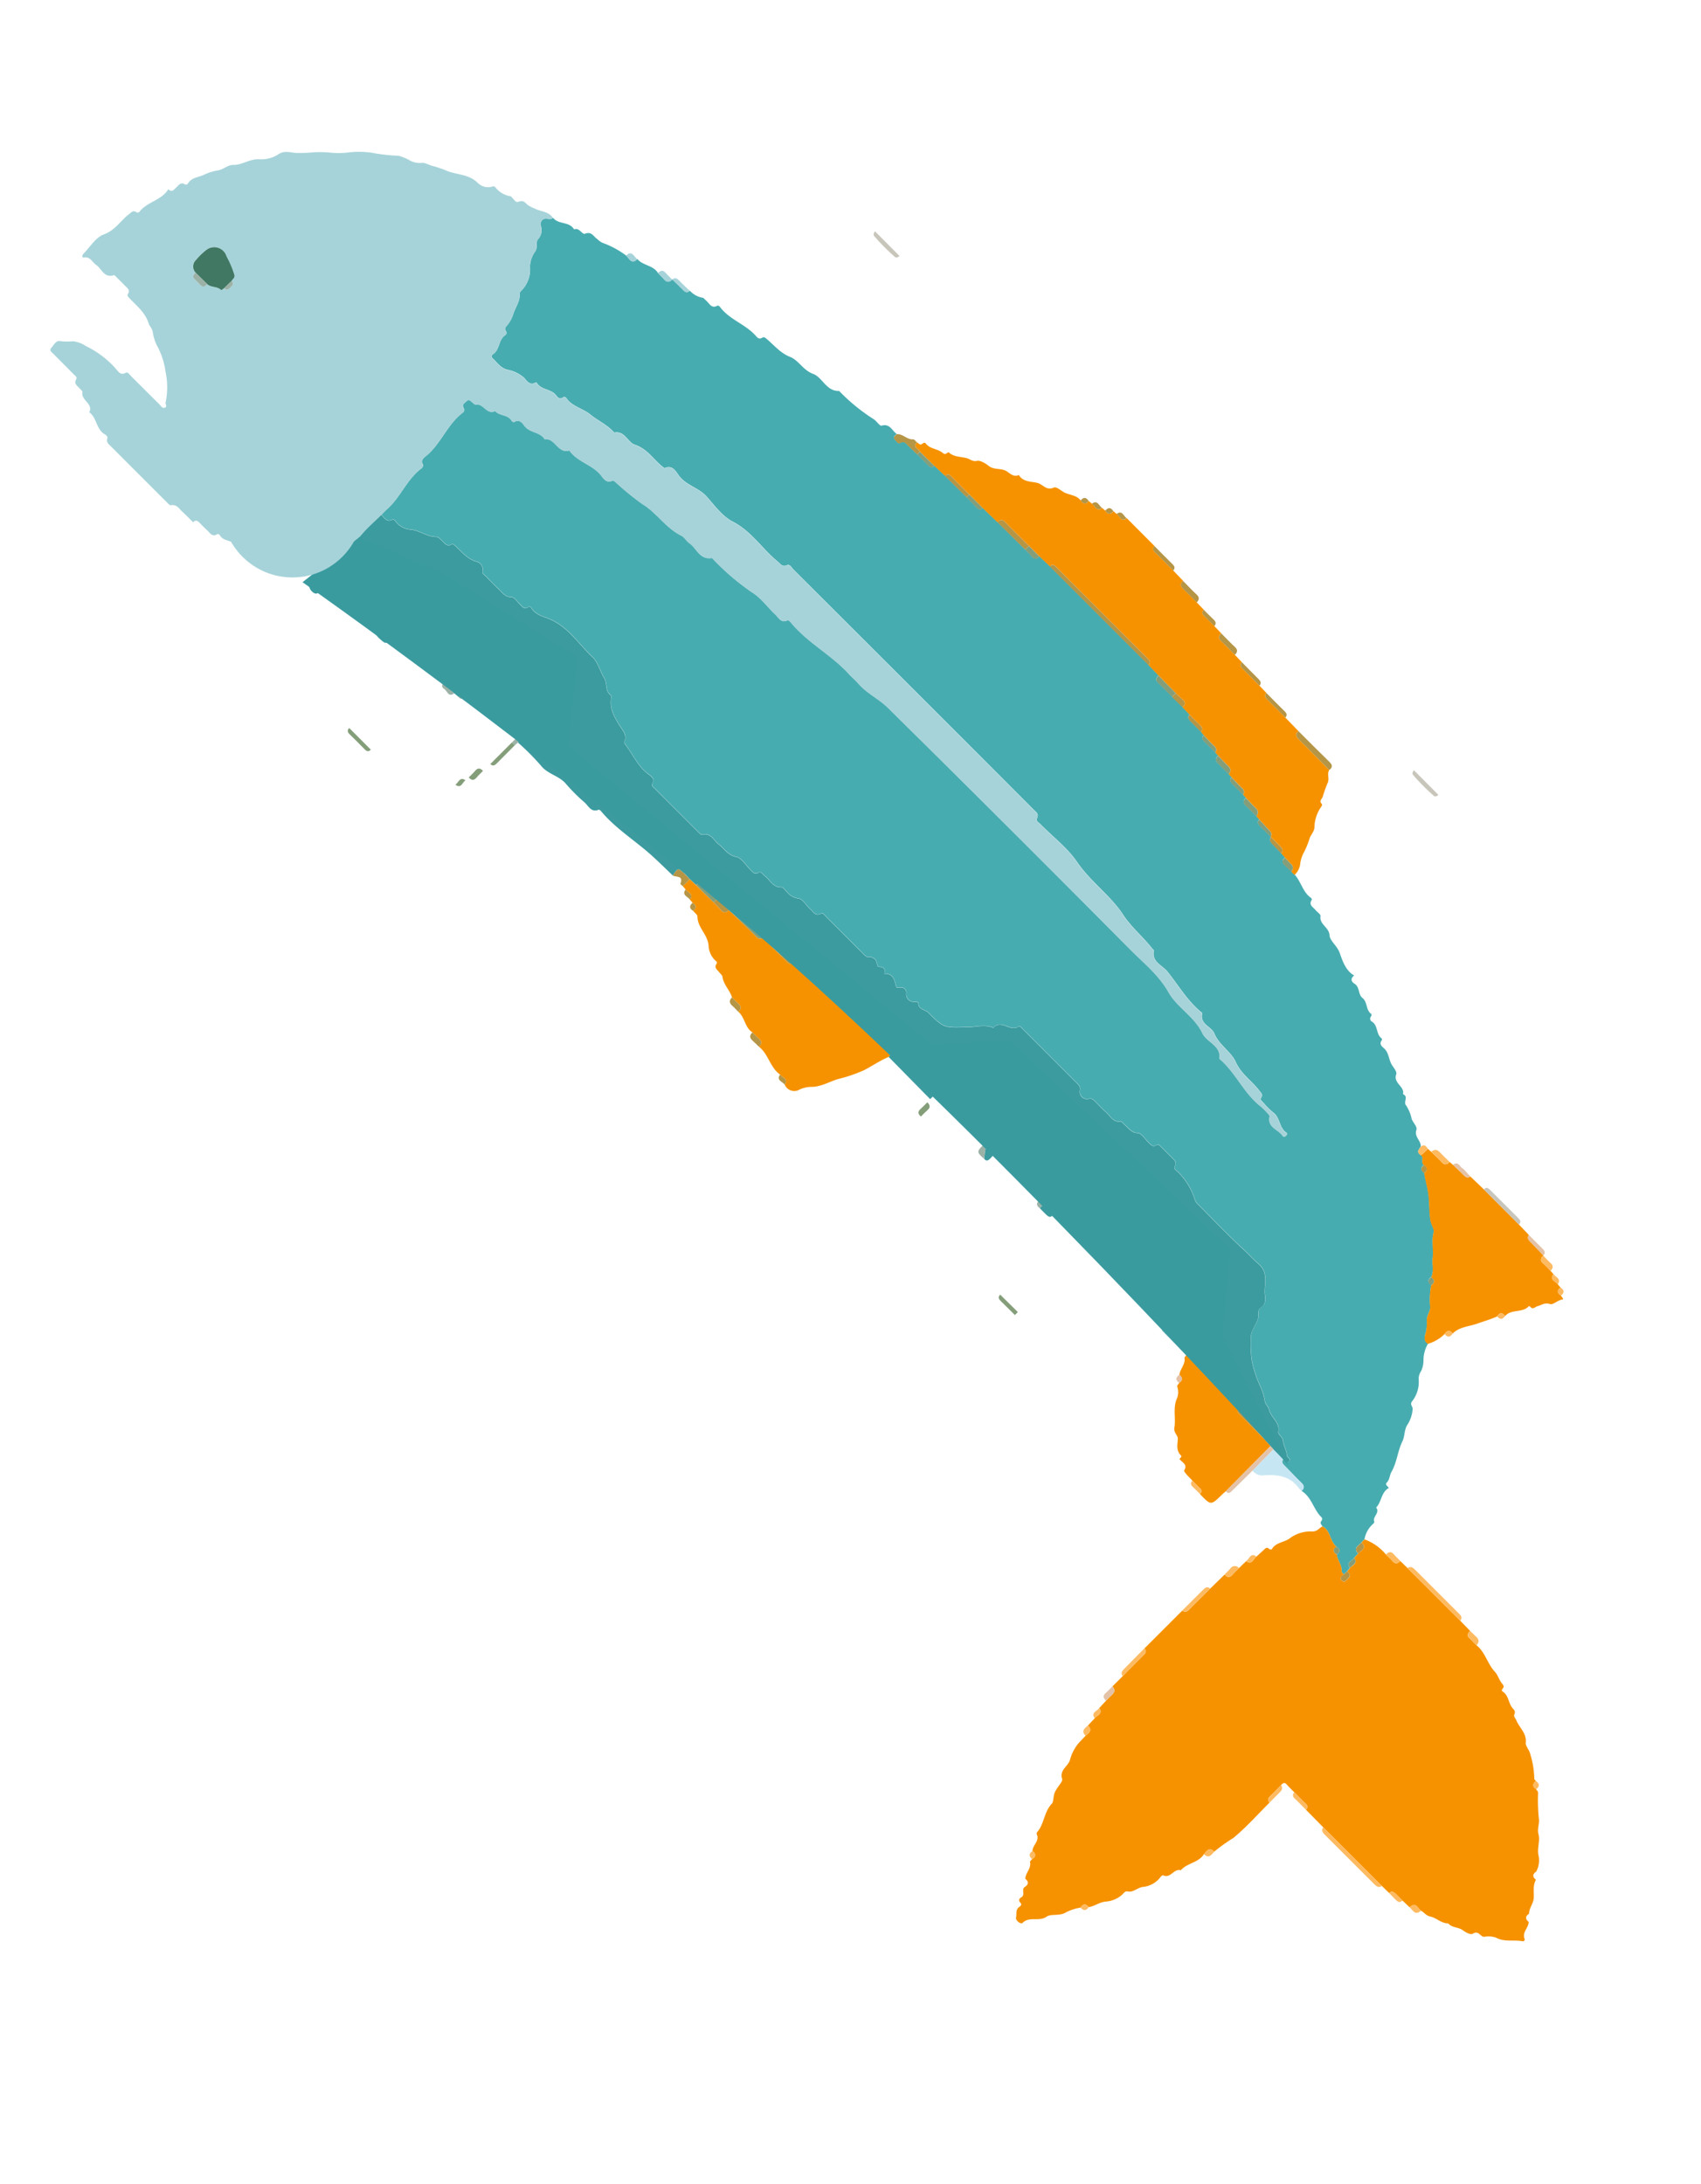 <svg xmlns="http://www.w3.org/2000/svg" width="253.021" height="324.918" viewBox="0 0 253.021 324.918"><g transform="translate(-15811.25 -12623.532) rotate(45)"><g transform="translate(20141.711 -2321.759)"><g transform="translate(0 0)"><path d="M315.085,501.148a4.84,4.84,0,0,0,1.247,2.191,3.668,3.668,0,0,1,.908,1.417,2.036,2.036,0,0,0,.628,1.129,4.6,4.6,0,0,1,1.6,3c.08.562.572.461.836.7A5.013,5.013,0,0,1,321.479,512c.27.836.925,1.336,1.2,2.151.512,1.494,1.628,2.742,2.053,4.342.136.513.61.941.621,1.582.008.456.5.271.781.357-.366,1.261.715,2.212.727,3.392,1,.113.539,1.347,1.277,1.671a.351.351,0,0,1,.122.282,3.979,3.979,0,0,0,.723,2.624q0,.325.008.651c.02.644-.311,1.479.826,1.513q.011.432.022.864c.124.541-.438,1.358.615,1.524q.033.318.067.635-.02.346-.04.692c-.2-.043-.487-.017-.591-.142-.587-.7-1.559-.676-2.219-1.221.081-.7-.24-.945-.905-.8-1.263.136-2.274-1.1-3.592-.664-.249-.094-.6-.029-.658-.424-.033-.223-.113-.433-.382-.43-1.66.022-3.161-1.1-4.876-.678.045-.655-.284-.853-.906-.842-1.178.021-2.357-.027-3.536-.029-.432,0-.8-.037-.793-.6.281-.109.794.1.817-.318.032-.564-.589-.214-.805-.4-.62-.526-1.448-.708-2.031-1.166-.5-.395-1.139-.059-1.451-.494-.823-1.146-2.265-.658-3.282-1.316-.354-.229-.854-.135-1.327-.442a7.856,7.856,0,0,0-1.876-1.017,17.064,17.064,0,0,1-3.729-1.863,18.187,18.187,0,0,1-2.551-2.328,2.653,2.653,0,0,1-.63-1.134c-.295-.677-.389-1.556-.9-2-.423-.366-.639-.653-.55-1.119.166-.869-.422-1.318-.953-1.742a5.365,5.365,0,0,1-.637-.62c-.879-.964-1.567-2.078-3.3-1.935-.9.074-1.879.011-2.841.051-3.2.131-6.414.053-9.622.047a2.011,2.011,0,0,1-.842-.106,9.911,9.911,0,0,0-4.714-1.2c-.365.012-.893.195-1.048-.3-.2-.641-.662-.552-1.12-.555-.757,0-1.514-.005-2.271,0-.281,0-.643-.058-.731.3-.161.66-.659.542-1.114.555-.719.022-1.7-.242-2.1.127-.756.7-1.527.43-2.3.523-.249.029-.631-.061-.731.071-.682.9-1.633.517-2.481.57-.79.048-1.585.006-2.378.015-.314,0-.6-.016-.839.33a1.115,1.115,0,0,1-1.9.094.924.924,0,0,0-.892-.429q-5.785,0-11.571,0c-.245,0-.625-.066-.677.2-.283,1.435-2.6.986-2.506,2.74,0,.014-.06.033-.093.048-1.165.5-1.773,1.645-2.573,2.484-2.484,2.6-2.373,2.734-5.775,2.728-.682,0-1.343.752-2.06.048-.116-.114-.358.1-.526.266a1.129,1.129,0,0,1-1.758-.012.759.759,0,0,0-1.269.056c-.148.191-.349.381-.525.281-.846-.484-1.659-1.1-2.563-.113a.251.251,0,0,1-.078-.063c-.4-.6-.717-.563-1.273-.062-.236.213-.837-.6-1.431-.365-.164.064-.384.1-.47.226-.33.475-.806.4-1.269.4-2.523,0-5.046,0-7.57.008-.316,0-.807-.124-.9.176-.313.975-1.074.627-1.7.681-.785.068-1.759-.316-2.313.16a2.654,2.654,0,0,1-1.872.491c-.358.025-.879-.117-1.051.07-.891.97-2.015.433-3.025.582-.336.05-.81-.145-.941.31-.186.652-.665.545-1.119.552-.972.016-2.187-.333-2.861.121-1.078.727-2.114.388-3.161.529-.961.129-2.1-.427-2.793.758-.068.116-.4.1-.616.1q-4.6.009-9.192,0c-.278,0-.682.092-.77-.229-.225-.829-.877-.693-1.4-.61-1.953.31-3.756-.47-5.633-.7a.472.472,0,0,1-.339-.216c-.368-1-1.506-1.007-2.136-1.153-1.514-.352-2.882-.71-3.832-2.02a.488.488,0,0,0-.448-.245c-1.014.108-1.479-.9-2.419-1.134-1.144-.282-2.33-1.012-3.448-.972-2.764.1-5.548-.6-8.336.465-.959.366-2.047,1.137-3.279.791-.169-.047-.349.117-.387.31-.121.615-.6.507-1.019.525-.609.025-1.46-.184-1.775.134-.665.672-1.374.478-2.087.5-.936.034-1.874.013-2.812,0-.282,0-.672.116-.82-.134a1.2,1.2,0,0,0-1.609-.463c-1.353.794-2.8.51-4.209.633-.1.009-.26.07-.276.136-.224.917-.956.665-1.567.7-.311.019-.62-.046-.9.228-.919.893-2.256,1.027-3.306,1.8a3.1,3.1,0,0,1-2.7.8c-.106-.034-.358.057-.378.134-.259.966-1.036.666-1.672.709,0-.4-.031-.794,0-1.189.178-2.7-1.084-5.27-.66-7.984a.193.193,0,0,0-.007-.107c-.057-.126-.1-.339-.186-.358-.84-.187-.669-.859-.625-1.388.237-2.811-1.107-5.483-.708-8.305a.474.474,0,0,0-.394-.558c-.62-.166-.413-.676-.405-1.074.01-.476.407-.4.72-.44.21-.026.52-.016.607-.143.659-.966,2.256-.026,2.711-1.356,1,.075,1.708-1.026,2.782-.7.107.032.358-.064.377-.141.229-.931,1-.738,1.574-.67,1.247.146,2.181-1.031,3.436-.727.957-1.28,2.944.177,3.781-1.423,2.011.375,3.821-.881,5.822-.713.668.056,1.55.361,1.911-.678.035-.1.39-.106.6-.133a41.378,41.378,0,0,0,4.991-.517c2.366-.591,4.98.058,7.42-.772.486-.165,1.088.046,1.611-.052,1.31-.244,2.864.688,3.924-.791.029-.04.137-.029.208-.032a36.284,36.284,0,0,0,7.68-.6c1.5-.371,3.157-.058,4.742-.113.682-.023,1.553.342,1.908-.692.03-.087.331-.132.5-.115,3.961.418,7.822-.9,11.772-.668.575.034,1.157-.046,1.729,0,1.949.171,3.836-.546,5.717-.559q25.468-.177,50.937-.058c2.835.013,5.662-.336,8.558.471,2.481.691,5.26-.184,7.857.743,1.412.5,3.2-.687,4.449.858.032.04.139.031.209.026,3.091-.212,6.07,1.081,9.178.68a8.4,8.4,0,0,1,1.4-.007c.207.009.518.019.6.146.915,1.417,2.287.4,3.412.658.186.043.317-.14.329-.346s-.094-.423-.277-.383c-1.289.276-2.247-.955-3.542-.731a10.883,10.883,0,0,1-2.051,0c-.278-.006-.651.072-.739-.284-.145-.59-.579-.507-1.006-.562-1.795-.234-3.574.178-5.432-.531-1.579-.6-3.522-.022-5.253-.746-1.054-.441-2.512.593-3.368-.832-.024-.04-.138-.045-.206-.037-2.672.289-5.257-.43-7.878-.707-1.214-.129-2.657.66-3.61-.771-.05-.075-.274-.03-.417-.049-2.187-.278-4.358-.033-6.608-.5-3.345-.7-6.879-.043-10.353-.7-2.542-.482-5.246-.1-7.877-.126-.337,0-.834.167-.967-.252-.224-.706-.745-.558-1.222-.558q-6.76-.017-13.519-.019-18.493,0-36.986.024c-.41,0-1.027-.228-1.193.213-.278.737-.807.551-1.317.6-2.978.307-5.972-.434-8.984.537-1.637.527-3.58.2-5.376.1s-3.356,1.016-5.182.706c-.736-.125-1.757-.438-2.211.694-.03.074-.261.079-.4.1-1.726.2-3.48-.274-5.2.6-1.019.517-2.551-.452-3.451.9-1.523-.11-2.955.463-4.417.608s-2.767,1.1-4.3.787a.35.35,0,0,0-.378.319c-.1.571-.563.526-.931.474-1.2-.169-2.1,1.01-3.325.723a.21.21,0,0,0-.182.091c-.287,1-1.123.717-1.775.707a5.3,5.3,0,0,0-2.579.938c-.975.535-1.849.271-2.767.326a.364.364,0,0,1-.338-.466c.261-1.218-.987-2.1-.716-3.324a.4.4,0,0,0-.352-.469.51.51,0,0,1-.465-.505,4.961,4.961,0,0,0-.555-2.063c-.5-.941-.613-2.095-1.516-2.856-.086-.073-.09-.268-.1-.408a4.5,4.5,0,0,0-1.6-3.467,4.02,4.02,0,0,1-1.079-2.245c-.214-.714-.972-.933-.984-1.572a1.965,1.965,0,0,0-1.114-1.634.837.837,0,0,1,0-1.481.716.716,0,0,0,.442-.649c1.293.183,2.093-1.353,3.438-.987.33-.786,1.426-.272,1.609-.695.423-.975,1.177-.591,1.808-.721a3.967,3.967,0,0,0,.946-.14,13.309,13.309,0,0,1,3.854-1.166c.624-.071,1.558.449,1.554-.817,1.28.119,2.318-1.023,3.637-.7.428,0,.858-.017,1.283.017.641.052.929-.227.9-.858h0c.748-.01,1.5-.032,2.243-.023.452.006.773-.1.786-.626a3.337,3.337,0,0,0,2.173-.659l.639-.016c.631-.031,1.407.311,1.675-.667.02-.074.261-.143.385-.124,2.289.352,4.41-.82,6.671-.729.4.016.9.126,1.029-.5.052-.252.288-.284.511-.306,1.481-.142,2.946.063,4.441-.583,1.246-.539,2.757.036,4.2-.632,1.352-.627,3.217.466,4.529-.94a28.072,28.072,0,0,0,6.675-.679c.491-.079,1.314.1,1.442-.132.621-1.14,1.626-.565,2.455-.722.059.281-.137.711.345.757.332.032.868.174.962-.187.2-.75.724-.525,1.172-.551.6-.035,1.2-.032,1.8-.045.787,0,1.574-.014,2.36,0,.436.009.686-.142.674-.607l2.153-.065,4.517-.018c.7.012,1.4.016,2.1.04.439.015.773-.068.754-.607l3.024-.052,5.8-.036c.451.014.9,0,1.353.048.637.064.9-.209.851-.831l2.155-.055q3.443,0,6.886,0h13.882l2.16.047c-.026.554.156.863.793.837.962-.039,1.927-.01,2.892-.01l2.159-.008,1.515.036c.042.513.4.6.817.6.737.007,1.474.008,2.211.011l.645.051c-.01.458.231.626.668.619.785-.012,1.571,0,2.357,0l.654.027c-.029.553.161.871.788.845.745-.031,1.492-.008,2.239-.009l.654.022c0,.534.346.627.785.623.745-.006,1.49,0,2.236.006l.655.027c-.028.55.157.87.784.845.744-.03,1.49,0,2.234,0l.658.028c-.019.548.334.629.77.626.747,0,1.493,0,2.24.005l.044-.019c.1.477.441.6.865.6l1.924.033.859.058c-.06.57.152.878.769.846.461-.024.923-.011,1.385-.015l.678-.029c1.424.068,2.7,1.006,4.184.725a.309.309,0,0,1,.261.145c.193.9.919.6,1.475.662.391.044,1-.1,1.145.106.748,1.03,2.043.266,2.973,1.075.652.566,1.887.291,2.93.788,1.063.507,2.457,1.241,3.887.855-.054.65.211.959.887.831.917-.244,1.514.756,2.332.658,1.023-.123,1.645.96,2.657.749.05-.01.2.2.215.324a.483.483,0,0,0,.638.416c1.063-.241,1.736.907,2.767.746a.3.3,0,0,1,.228.18c.081.673.6.652,1.049.615.959-.079,1.649.643,2.5.89.475.138,1.359.156,1.549.559.6,1.283,2.172.345,2.8,1.377.863-.362.845.816,1.487.849a5.872,5.872,0,0,1,2.038.847c.546.247,1.413.194,1.639.648.5,1,1.639.627,2.223,1.3.079.526.131,1.082.914.86.634-.117.707.828,1.343.707-.074.662.209.945.874.818.929.695,1.961,1.213,2.884,1.961s1.762,1.653,2.749,2.364c.538.387,1.354.493,1.617.953.651,1.136,1.8,1.745,2.557,2.749.572.755,1.545,1.187,1.876,2.173-.112.674.166.967.846.865a11.2,11.2,0,0,0,2.033,2.26c.593.375.661,1.315,1.115,1.8a6.536,6.536,0,0,1,1.29,1.527c.188.374.575,1.145,1.377.9" transform="translate(-58.829 -442.295)" fill="#47acb0"></path><path d="M45.8,495.144a.715.715,0,0,1-.442.649.838.838,0,0,0,0,1.482,1.965,1.965,0,0,1,1.114,1.634c.012.639.769.858.984,1.572a4.018,4.018,0,0,0,1.08,2.245,4.5,4.5,0,0,1,1.6,3.467c.006.14.01.335.1.408.9.761,1.013,1.916,1.516,2.856a4.969,4.969,0,0,1,.554,2.063.51.51,0,0,0,.465.505.4.4,0,0,1,.352.469c-.271,1.221.977,2.106.716,3.324a.364.364,0,0,0,.337.466c.918-.054,1.792.209,2.767-.326a5.3,5.3,0,0,1,2.579-.937c.652.009,1.488.289,1.775-.707a.21.21,0,0,1,.182-.092c1.221.288,2.12-.891,3.325-.722.368.052.826.1.931-.474a.349.349,0,0,1,.378-.319c1.529.317,2.824-.642,4.3-.788s2.894-.718,4.417-.607c.9-1.352,2.432-.382,3.451-.9,1.721-.874,3.475-.4,5.2-.6.14-.016.371-.022.4-.1.455-1.133,1.476-.819,2.212-.694,1.825.31,3.4-.807,5.181-.706s3.74.426,5.376-.1c3.012-.971,6.006-.23,8.985-.537.509-.052,1.038.133,1.317-.6.167-.441.783-.213,1.193-.213q18.493-.023,36.987-.024,6.759,0,13.518.019c.478,0,1-.148,1.222.559.132.419.63.249.967.252,2.631.023,5.336-.355,7.877.127,3.474.659,7.007,0,10.353.7,2.25.471,4.421.227,6.608.5.142.018.367-.026.417.048.953,1.431,2.4.643,3.61.772,2.621.277,5.206,1,7.877.707.069-.007.183,0,.206.037.856,1.425,2.315.391,3.368.832,1.73.724,3.673.143,5.253.746,1.857.709,3.637.3,5.432.531.427.056.861-.028,1.007.563.088.356.461.278.739.284a10.852,10.852,0,0,0,2.051,0c1.295-.224,2.253,1.007,3.542.731.184-.039.29.181.278.383s-.143.389-.329.346c-1.125-.26-2.5.759-3.412-.657-.082-.127-.393-.138-.6-.147a8.408,8.408,0,0,0-1.4.008c-3.107.4-6.086-.892-9.177-.68-.071,0-.177.014-.21-.026-1.254-1.546-3.037-.354-4.448-.858-2.6-.928-5.376-.052-7.857-.744-2.9-.807-5.723-.459-8.558-.471q-25.468-.112-50.937.058c-1.88.013-3.767.73-5.717.559-.572-.05-1.155.029-1.729,0-3.95-.232-7.811,1.086-11.771.668-.167-.018-.468.027-.5.115-.355,1.034-1.226.668-1.908.692-1.585.055-3.245-.258-4.742.113a36.246,36.246,0,0,1-7.68.6c-.071,0-.18-.008-.209.032-1.06,1.48-2.614.547-3.924.791-.523.1-1.126-.113-1.611.052-2.44.831-5.054.181-7.419.772a41.471,41.471,0,0,1-4.991.516c-.209.028-.563.032-.6.133-.36,1.039-1.243.735-1.911.678-2-.169-3.811,1.088-5.822.713-.836,1.6-2.824.143-3.781,1.423-1.255-.3-2.189.874-3.436.727-.577-.068-1.345-.261-1.574.67-.019.078-.27.174-.377.142-1.074-.322-1.779.779-2.782.7-.455,1.33-2.052.389-2.712,1.356-.087.127-.4.117-.607.143-.313.039-.71-.036-.72.441-.008.4-.215.908.405,1.074a.474.474,0,0,1,.393.558c-.4,2.822.945,5.494.708,8.306-.045.529-.215,1.2.625,1.388.085.019.129.232.187.358a.2.2,0,0,1,.006.107c-.423,2.714.839,5.289.661,7.984-.026.394,0,.793,0,1.189-.008,1.361-.119,2.731,0,4.081.25,2.938-1.075,5.743-.662,8.683a2.052,2.052,0,0,1-.029.428c-.274-.026-.742.062-.729-.266.04-.983-.638-1.808-.655-2.667-.024-1.183-.838-1.907-1.268-2.787a3.51,3.51,0,0,0-3.378-1.632c-.5,0-1.008.028-1.51,0a2.5,2.5,0,0,0-2.214,1.211c-.542.7-1.412,1.164-1.335,2.237.006.075-.293.154-.429.259-.473.368-.531,2.706,0,2.937.55.24.513.606.537,1.029.018.322-.078.788.1.94.958.838.283,2.252,1.157,3.089-.422.081-.981-.243-1.22.372-.1.257-.2.472-.5.468-.984-.014-1.7,1.029-2.77.7a.4.4,0,0,0-.342.193c-.184.839-.846.614-1.384.636-.574.023-1.15.021-1.725.008-.442-.01-.684.16-.666.624-.757.006-1.514-.008-2.27.026-.647.029-1.363-.212-1.854.521-.1.154-.539.114-.821.115q-5.89.006-11.78,0c-.427,0-.86.065-1.113-.443-.125-.25-.466-.246-.69-.183-1.439.408-2.571-.9-3.967-.687-.485-1.359-2.127-.365-2.818-1.376-.106-.155-.539-.1-.823-.117-.483-.031-1.01.121-1.2-.589-.107-.391-.549-.261-.855-.265-1.4-.017-2.81-.007-4.215-.022-.339,0-.843.11-.858-.4-.016-.568-.357-1.273.274-1.692a8.113,8.113,0,0,0,1.3-1.284,4.429,4.429,0,0,1,1.9-.866,14.067,14.067,0,0,1,5.677-.743c.513.059,1.073.139,1.291-.616.1-.355.566-.22.875-.221,2.018-.01,4.035,0,6.053-.012.3,0,.7.151.869-.23.175-.4-.33-.385-.464-.61a11.277,11.277,0,0,0-3.305-3.275,10.965,10.965,0,0,0-3.724-1.847,6.885,6.885,0,0,1-1.77-.969c-.465-.306-.935-.253-1.325-.458-1.555-.82-3.216-.557-4.846-.636-.187-.009-.38-.074-.419-.274-.132-.667-.645-.557-1.1-.562-.576-.006-1.153-.007-1.729,0-.214,0-.569-.036-.622.066-.7,1.37-1.959.586-2.954.78-.693.135-1.493-.289-2.067.525-.178.251-.433-.085-.434-.365-.007-1.4-.436-3.015.105-4.165.772-1.638.321-3.2.522-4.777.055-.432-.027-.881.568-.993a.362.362,0,0,0,.276-.414c-.22-1.847,1.136-3.5.668-5.371.734.025.64-.5.654-.969.015-.516-.16-1.123.62-1.288a.4.4,0,0,0,.21-.332c-.333-1.073.492-1.861.775-2.75a7.452,7.452,0,0,1,1-1.878c.49-.691.4-1.565,1.038-2.185.935-.911,1.05-2.341,2.112-3.3a4.685,4.685,0,0,0,1.456-2.355c.164-1.272,1.174-1.638,1.823-2.253A24.1,24.1,0,0,0,13.74,513.4a16.039,16.039,0,0,1,1.925-1.829,13.252,13.252,0,0,0,1.833-1.921,12.615,12.615,0,0,1,2.813-2.6,28.222,28.222,0,0,0,2.725-2.215,7.482,7.482,0,0,1,1.77-.717,3.014,3.014,0,0,0,1.365-.917c.323-.424.917-.552,1.381-.794a16.4,16.4,0,0,1,1.924-.974c1.6-.587,2.777-2.06,4.723-2.065a2.161,2.161,0,0,0,1.914-1.12.4.4,0,0,1,.423-.27,3.535,3.535,0,0,0,2.55-.672c.481-.065,1.194.239,1.395-.247.3-.719.789-.589,1.3-.625a4.89,4.89,0,0,0,1.04-.331c1-.291,1.814-1.215,2.979-.954M16.4,538.48c.792-.047,1.281-.858,2.1-.852a2.505,2.505,0,0,0,.1-.5c.549.007.594-.351.594-.778s0-.8-.573-.781c-.138-.287.081-.614-.336-.914a14.212,14.212,0,0,0-2.77-1.122,1.908,1.908,0,0,0-2.812,1.4,9.84,9.84,0,0,0-.039,2.141,1.353,1.353,0,0,0,1.3,1.42c-.088,1.024.667.774,1.217.783s1.3.21,1.211-.794" transform="translate(-0.001 -462.679)" fill="#a6d3d9"></path><path d="M609.55,620.128l-.022-.864c-.091-.605.442-1.551-.826-1.513q0-.325-.008-.65a7.351,7.351,0,0,1,3.849-.661c.461,0,.925-.039,1.383,0,.634.051.8-.3.811-.83l1.5-.018,11.054-.01,2.134.036c-.013.541.151.894.792.846.461-.034.927-.007,1.391-.007,1.662-.194,3.11.819,4.775.859.531.013,1.29.43,2,.491.261.023.5.063.527.4.012.185.078.422.289.371,1.075-.259,1.852.646,2.839.7.337.017.654.046.794.414.159.416.552.337.865.471,1.1.47,2.46.249,3.351,1.374.3.374,1.022.35,1.558.658a13.3,13.3,0,0,1,3.115,2.224c.079.083.275.053.417.075q-.11,1.019.9.829c.191.07.4,0,.582.194a26.419,26.419,0,0,0,2.861,2.683c.538.421.821,1.207,1.5,1.6.9.518,1.275,1.553,2.165,2.186a3.491,3.491,0,0,1,1.544,1.992q-.189,1.011.833.894c.258.936,1.072,1.469,1.667,2.126s.574,1.571,1.181,2.168c-.13.668.138.973.82.9.631.63.362,1.811,1.371,2.224a.27.27,0,0,1,.03.456c-1.11.727-1.772,2.006-3.192,2.418a3.345,3.345,0,0,0-1.249,1.061.633.633,0,0,1-.527.272c-.48.051-.906-.006-1.075.713-.09.383-1.052.616-1.319.647-.86.1-1.413.859-2.253.834-.036,0-.086-.009-.106.011-.718.72-1.825.651-2.543,1.125-.606.4-1.12.212-1.64.395-.619.081-1.556-.429-1.542.83l-1.475.045-1.281,0c-.441,0-.885,0-.912.613l-1.5.017H634.627l-3.657-.03c-.007-.454-.244-.62-.688-.61-.791.019-1.582,0-2.373,0-.534-.006-1.07.016-1.6-.024s-.576.265-.545.66c.006.787.027,1.575.011,2.362-.009.443.159.677.61.684,0,2.517.157,5.049-.086,7.543a24.488,24.488,0,0,0-.567,3.454c-1.085-.058-.837.708-.823,1.33.349,1.484-.85,2.693-.735,4.135-.966.5-.164,1.984-1.331,2.383-.071.025-.128.273-.1.392a3.727,3.727,0,0,1-.838,3c-.473.66-.381,1.586-1.11,2.051-.313.2-.223.589-.224.893a4.066,4.066,0,0,1-.97,2.427c-.64.764-.706,1.687-1.24,2.416-.707-.087-.945.245-.808.909a7.111,7.111,0,0,0-1.1,2.27c-.37.963-1.39,1.522-1.514,2.243-.236,1.374-1.87,1.728-1.876,3.179,0,.4-1.031.5-1.246.142-.273-.457-.924-.774-.774-1.481.048-.224.037-.549-.338-.545-.483,0-.564-.336-.471-.648.223-.743-.867-.8-.713-1.478q.208-1.008-.816-.906c-.6-.652-.436-1.733-1.269-2.271-.094-.061-.053-.332-.074-.505.144-.675-.12-.984-.814-.9-.629-.632-.272-1.862-1.353-2.228-.071-.024-.137-.171-.144-.265-.117-1.609-1.409-2.83-1.446-4.507-.009-.434-.633-.906-.878-1.513-.306-.76-.276-2.005-.616-2.172-1.3-.637-.7-1.957-1.213-2.856a6.368,6.368,0,0,1-.864-2.976c0-.4-.016-.791-.026-1.186.038-.64.2-1.358-.833-1.323l-.042-1.479c-.1-.558.444-1.364-.6-1.553l-.06-1.492c0-.381-.012-.762.008-1.142.031-.605-.165-1.006-.839-1.023q0-1.082,0-2.163c-.007-1.5-.023-3.009-.015-4.514,0-.445-.173-.669-.613-.692q0-3.995,0-7.988c.527-.028.61-.366.608-.811-.007-1.468.008-2.936.014-4.4q.02-1.5.04-3c.556.026.885-.171.845-.8-.029-.462-.012-.928-.015-1.393l.03-1.491c1.062-.19.49-1.005.6-1.561q.032-.755.064-1.509c.011-.287-.021-.6.4-.63.189-.015.41-.1.361-.306-.281-1.18.686-2.033.782-3.149a5.148,5.148,0,0,1,1.633-2.929c.542-.558.336-1.079.522-1.595,1.318-.431,2.328.8,3.592.664-.09.711.259.924.906.8.66.545,1.632.518,2.219,1.221.1.125.39.1.591.142-.019.384-.157.876.488.817.547-.051.346-.526.376-.85.058-.626-.342-.7-.824-.659q-.034-.317-.067-.635c-.084-.557.394-1.34-.614-1.524" transform="translate(-338.533 -530.998)" fill="#f69200"></path><path d="M546.155,629.219c-.065-.186.055-.539-.209-.534-1.045.021-1.493-.741-2.073-1.4-.38-.432-1.1-.182-1.556-.83-.841-1.189-2.262-1.891-2.829-3.4a2.5,2.5,0,0,0-1.1-1.171c-.326-.138-.171-.433-.288-.631.128-.661-.138-.959-.813-.879-.558-.688-.445-1.73-1.23-2.309-.1-.077-.08-.329-.116-.5h.083l4.942-.032,3.671,0,2.363.046c.037.435.272.608.708.606,1.716-.006,3.433.007,5.149.013l1.505.065q.026,4.741.051,9.482c-.016.247-.043.495-.046.742-.024,2.32-.023,2.32-2.379,2.256-.022-.44-.246-.63-.692-.612-.5.02-1,0-1.5,0-.459-.013-.918-.012-1.375-.045-.2-.015-.56-.063-.58-.155-.23-1.059-1.068-.615-1.681-.715" transform="translate(-303.907 -532.105)" fill="#f69200"></path><path d="M582.073,619.213c-.007.561.361.6.793.6,1.179,0,2.358.05,3.536.029.622-.011.951.187.906.842a3.856,3.856,0,0,1-.648,0c-2.192-.372-3.716.9-4.962,2.336a1.823,1.823,0,0,1-1.682.686q-.025-2.231-.05-4.463l2.108-.026" transform="translate(-328.872 -533.059)" fill="#c7e6f3"></path><path d="M683.905,699.067h12.341c-.093.561-.516.617-.962.617q-5.208,0-10.417,0c-.446,0-.869-.056-.962-.617" transform="translate(-387.811 -578.34)" fill="#fdba61"></path><path d="M652.486,614.783l-11.054.01c.093-.565.52-.618.967-.617,3.091,0,6.181.01,9.272,0,.445,0,.785.074.815.6" transform="translate(-363.727 -530.202)" fill="#fdba61"></path><path d="M579.128,619.246q.025,2.231.05,4.462-.015,2.068-.03,4.136c0,.43.055.9-.608.861q-.025-4.741-.051-9.482l.639.023" transform="translate(-328.035 -533.064)" fill="#e3c2a7"></path><path d="M597.012,699.037c.44.022.616.247.613.692-.009,1.5.008,3.009.015,4.514-.586-.074-.59-.534-.6-.954-.023-1.417-.023-2.834-.032-4.252" transform="translate(-338.538 -578.323)" fill="#fdba61"></path><path d="M597.625,668.54c-.006,1.468-.021,2.936-.014,4.4,0,.445-.081.783-.608.811,0-1.469.016-2.937.01-4.4,0-.444.089-.781.612-.81" transform="translate(-338.533 -561.03)" fill="#fdba61"></path><path d="M668.389,697.588c.791,0,1.582.018,2.373,0,.444-.01.681.155.688.61-.787,0-1.573-.019-2.36,0a.593.593,0,0,1-.7-.608" transform="translate(-379.013 -577.501)" fill="#fdba61"></path><path d="M664.052,702.1c-.451-.007-.619-.24-.61-.684.016-.787-.006-1.574-.012-2.362.471.081.615.4.616.832q0,1.107.006,2.214" transform="translate(-376.201 -578.335)" fill="#fdba61"></path><path d="M598.451,716.058c.674.017.871.418.839,1.023-.02.38-.007.761-.008,1.142-.561.043-.883-.154-.845-.779.028-.461.01-.924.013-1.386" transform="translate(-339.345 -587.975)" fill="#e3c2a7"></path><path d="M599.336,656.562c0,.465-.015.93.015,1.393.04.626-.289.823-.845.8,0-.421.007-.843-.017-1.264a.769.769,0,0,1,.847-.926" transform="translate(-339.374 -554.237)" fill="#fdba61"></path><path d="M674.077,616.471c-.464,0-.93-.027-1.391.007-.641.048-.805-.3-.792-.846.421-.006.843,0,1.263-.019.613-.033.894.271.92.858" transform="translate(-381 -531.016)" fill="#fdba61"></path><path d="M635.088,615.61c-.01.53-.176.881-.811.83-.458-.036-.922,0-1.383,0-.009-.538.149-.9.794-.852.465.035.933.015,1.4.02" transform="translate(-358.885 -531.002)" fill="#fdba61"></path><path d="M715.881,698.221c.027-.617.471-.613.912-.613l1.281,0c.007.595-.4.638-.844.634s-.9-.012-1.349-.018" transform="translate(-405.944 -577.511)" fill="#fdba61"></path><path d="M567.935,646.634c.5,0,1,.019,1.5,0,.446-.018.671.171.692.612-.52,0-1.04-.022-1.558,0-.456.022-.62-.208-.639-.615" transform="translate(-322.05 -548.607)" fill="#fdba61"></path><path d="M724.354,696.366c-.015-1.259.923-.749,1.541-.83-.04,1.156-.887.815-1.541.83" transform="translate(-410.748 -576.317)" fill="#fdba61"></path><path d="M661.411,732.82c-.014-.622-.262-1.389.823-1.33.052.645.179,1.337-.823,1.33" transform="translate(-375.037 -596.724)" fill="#fdba61"></path><path d="M601.976,731.507c1.033-.034.871.684.833,1.323-.984,0-.889-.672-.833-1.323" transform="translate(-341.335 -596.735)" fill="#fdba61"></path><path d="M601.042,649.512c-.108.555.464,1.371-.6,1.561.141-.543-.493-1.382.6-1.561" transform="translate(-340.452 -550.24)" fill="#fdba61"></path><path d="M600.462,724.505c1.046.19.5,1,.6,1.553-1.061-.184-.485-1-.6-1.553" transform="translate(-340.465 -592.765)" fill="#fdba61"></path><path d="M725.229,636.948q-1.006.189-.9-.829c.675-.131.969.151.9.829" transform="translate(-410.729 -542.628)" fill="#fdba61"></path><path d="M619.005,775.438c.694-.079.958.229.814.9-.657.045-.944-.242-.814-.9" transform="translate(-350.992 -621.64)" fill="#fdba61"></path><path d="M644.423,776.336c-.137-.664.1-1,.808-.909.138.665-.149.953-.808.909" transform="translate(-365.402 -621.633)" fill="#fdba61"></path><path d="M548.13,505.776l.642-.046c.767-.017,1.534-.053,2.3-.045.415,0,.665-.139.732-.557l2.8-.064,7.367.011,2.162.048c.07.436.342.563.762.564.971,0,1.942.043,2.913.068l-.006.025c0,.536.163.881.8.838.529-.036,1.064,0,1.6,0l.634.038c.157,1.081.983.5,1.527.614l.627.055c-.094.712.242.938.9.8.209.074.727.052.565.25-.462.566-.379,1.566-.842,1.8-.739.367-.756.984-1.077,1.509-.19.31-.082.945-.754.845-.053-.008-.169.062-.168.092.069,1.406-1.556,2.108-1.462,3.52-.71-.095-.942.237-.8.9-.364.983-.887,1.907-1.32,2.824-.548,1.16-1.55,2.22-1.548,3.635-.7-.079-.933.255-.8.91a5.818,5.818,0,0,1-.721,2.783c-.8.24-1.189-.53-1.377-.9a6.542,6.542,0,0,0-1.29-1.527c-.454-.49-.523-1.43-1.115-1.8a11.206,11.206,0,0,1-2.033-2.26c.108-.67-.178-.955-.846-.865-.332-.985-1.3-1.417-1.876-2.172-.762-1-1.906-1.614-2.557-2.75-.263-.46-1.079-.565-1.617-.953-.987-.71-1.817-1.608-2.749-2.364s-1.955-1.266-2.884-1.961c.094-.684-.206-.947-.874-.818-.636.121-.709-.825-1.342-.707q.034-.714.068-1.428l.634-.037c.742-.011,1.485-.058,2.224-.024.635.029.792-.31.8-.834" transform="translate(-308.704 -468.33)" fill="#f69200"></path><path d="M575.335,504.286l-7.367-.011c-.033-.584.357-.6.782-.6q2.905.008,5.811,0c.439,0,.8.046.774.613" transform="translate(-322.067 -467.541)" fill="#c8c5bb"></path><path d="M593.655,505.832c-.971-.025-1.942-.065-2.913-.067-.419,0-.691-.128-.762-.565.959,0,1.919.013,2.878.008.44,0,.776.1.8.623" transform="translate(-334.551 -468.407)" fill="#e3c2a7"></path><path d="M600.848,507.552c-.532,0-1.066-.034-1.6,0-.635.043-.8-.3-.8-.838.527.009,1.057.052,1.582.019.619-.04.784.3.813.817" transform="translate(-339.356 -469.267)" fill="#fdba61"></path><path d="M557.531,505.126c-.068.418-.317.561-.733.557-.767-.007-1.534.028-2.3.045.129-1.067,1.017-.42,1.509-.668l1.525.066" transform="translate(-314.43 -468.328)" fill="#e3c2a7"></path><path d="M606.975,509.313c-.543-.119-1.37.467-1.527-.614.542.122,1.342-.4,1.527.614" transform="translate(-343.322 -470.375)" fill="#fdba61"></path><path d="M601.968,531.5c-.14-.663.092-.994.8-.9.134.658-.122.968-.8.9" transform="translate(-341.327 -482.803)" fill="#fdba61"></path><path d="M611.3,511.032c-.66.14-1-.086-.9-.8.652-.131.984.1.9.8" transform="translate(-346.122 -471.242)" fill="#fdba61"></path><path d="M593.5,548.518c-.137-.656.094-.989.8-.91.146.663-.075,1.005-.8.91" transform="translate(-336.528 -492.448)" fill="#fdba61"></path><path d="M327.377,593.111l-.639-.022-1.5-.065c-.052-.433-.292-.575-.727-.574-1.71,0-3.42-.027-5.131-.045l-2.363-.046c.055-.636-.229-.872-.867-.84-.948.047-1.9.026-2.848.033l-4.978-.017-5.155-.013q0-1.074,0-2.147c.535-.007.637-.342.628-.793-.015-.754-.008-1.508-.01-2.263.008-.821.031-1.642.018-2.462a2.687,2.687,0,0,0-.632-2.224c-.271-.255-.7-.136-.839-.534a1.9,1.9,0,0,0-2.183-1.285c.021-.545-.143-.9-.787-.839a6.755,6.755,0,0,1-1.176,0c-.646-.056-.93.221-.885.857-.7-.271-.876.661-1.455.64a1.487,1.487,0,0,0-1.433,1.341c-.16,1.319-1.1,2.469-.79,3.861-.54-.009-.887.148-.85.8.042.751.015,1.506.018,2.259-.084,2.908-.084,2.908-2.841,2.789q0-3.926-.007-7.852c0-.587-.055-1.1-.845-1.017a2.96,2.96,0,0,0-3.01-2.841c.028-.554-.155-.882-.791-.849a21.169,21.169,0,0,1-2.149.013c-.656-.034-.8.319-.776.858-.837.145-1.011,1.085-1.593,1.408a2.268,2.268,0,0,0-1.224,2.3c.021,2.27.03,4.54-.019,6.809-.046,2.164.507,2.02-2.1,2-.017-2.4-.049-4.792-.042-7.187,0-.62-.072-1.078-.84-1.011-.049-.886.213-1.9-.69-2.5-.536-.355-.8-.932-1.323-1.3-.262-.184-.371-.588-.8-.533.022-.538-.118-.885-.773-.859-1,.04-2,.043-3.006.008-.655-.023-.795.324-.772.862a3.639,3.639,0,0,0-2.163,2.164c-.63-.016-.654.421-.654.875,0,1.9.009,3.809,0,5.713,0,.437.045.8.6.806.01.961.013,1.922.034,2.883.01.439-.044.795-.615.733-.411-.625-1.1-1.1-1.049-1.982,0-.047-.31-.111-.476-.167q-.011-.424-.022-.847c0-.643-.031-1.289.011-1.93s-.216-.935-.854-.9l-.022-.846c0-.682-.012-1.364,0-2.045.011-.455-.1-.781-.629-.788.322-1.571-1.175-2.053-1.844-3.024-.247-.358-.576-.831-1.185-.655.024-.541-.124-.894-.775-.863a21.061,21.061,0,0,1-2.15,0c-.641-.035-.818.291-.791.845a2.982,2.982,0,0,0-2.814,2.819c-.548-.023-.87.149-.843.788.041,1,.053,2,.016,3-.024.649.316.8.848.792l.022.63c0,.754.015,1.508,0,2.261-.01.455.094.782.626.79l-.017,1.527-8.81-.074-.049-.794c.142-.632-.228-.7-.723-.691-1.705.015-3.411.008-5.117.009-1.434.005-2.868.013-4.3.015-.44,0-.9-.047-.889.61l-2.132.058c-1.454.019-2.908.072-4.361.04-.63-.014-.779.314-.855.8l-1.488.027c-1.206.016-2.412.048-3.617.038a.654.654,0,0,0-.736.584l-1.508,0c-1.471,0-2.943.013-4.414,0-.448,0-.792.071-.788.618l-1.272.044-2.4-.019c-.967,0-1.936.035-2.9-.005-.645-.026-.819.285-.786.841l-1.272.045c-.35-.011-.7-.04-1.051-.03-1.4.04-1.4.045-1.114,1.429-1.472.038-2.947.04-4.416.12-3.3.18-6.569.963-9.907.662-.134-.012-.369.017-.4.091-.46,1.113-1.433.683-2.216.719a25.978,25.978,0,0,1-3.88.01c-1.62-.171-2.976.911-4.625.708a37.677,37.677,0,0,0-4.849-.008q0-2.942-.006-5.884c0-.45,0-.887-.626-.881a3.218,3.218,0,0,0-3.028-2.82c.023-.549-.152-.878-.791-.843a21.215,21.215,0,0,1-2.144,0c-.649-.031-.8.325-.775.862-.946-.053-1.37.738-1.816,1.3-.542.685-1.533,1.224-1.215,2.374-.626.008-.62.436-.622.894,0,2.15-.023,4.3-.037,6.45l-.81.068-2.179-.065c.236-2.107-.962-4.046-.719-6.154.068-.586-.557-.431-.8-.722a12.594,12.594,0,0,0-1.239-1.564,1.173,1.173,0,0,0-.775-.4.876.876,0,0,1-.9-.562c-.24-.522-2.605-.417-2.887.111a.72.72,0,0,1-.646.436c-1.315.152-1.684,1.261-2.211,2.207-.638-.059-.879.241-.858.867.03.917.011,1.835.013,2.752-.007.466.01.933-.026,1.4-.048.634.291.82.843.8.013.54.028,1.081.038,1.621.023,1.34-.016,1.324-1.368,1.386-.82.038-1.131-.244-1.033-1.036.193-1.541-.7-2.88-.818-4.408a5.054,5.054,0,0,0-7.279-3.558,1.508,1.508,0,0,1-.615.161,1.522,1.522,0,0,0-1.431,1.374c-.029.177-.005.423-.112.52-1.662,1.5-.444,3.39-.708,5.075,1.172.683.732,1.85.813,2.838.039.471.2,1.124-.691,1.172a1.365,1.365,0,0,1-1.459-1.063,3.993,3.993,0,0,1-.079-1.073,2.057,2.057,0,0,0,.029-.428c-.413-2.941.911-5.745.662-8.683-.115-1.35,0-2.72,0-4.081.636-.042,1.413.257,1.672-.709.02-.077.273-.168.378-.133a3.105,3.105,0,0,0,2.7-.8c1.05-.777,2.387-.91,3.306-1.8.282-.274.59-.209.9-.228.611-.038,1.343.214,1.567-.7.016-.065.178-.127.276-.136,1.411-.123,2.856.161,4.209-.632a1.2,1.2,0,0,1,1.609.463c.149.249.538.131.82.134.937.008,1.876.03,2.812,0,.713-.026,1.422.168,2.087-.5.315-.318,1.166-.109,1.775-.134.421-.017.9.091,1.019-.525.038-.193.218-.358.387-.31,1.232.347,2.32-.425,3.279-.791,2.788-1.065,5.572-.368,8.336-.465,1.118-.039,2.3.69,3.448.972.94.232,1.405,1.243,2.419,1.135a.487.487,0,0,1,.448.244c.949,1.31,2.317,1.669,3.832,2.02.63.146,1.767.158,2.135,1.153a.473.473,0,0,0,.34.216c1.877.226,3.68,1.006,5.633.7.52-.082,1.171-.219,1.4.61.087.322.492.229.77.229q4.6.007,9.192,0c.212,0,.548.015.616-.1.694-1.185,1.833-.628,2.793-.758,1.047-.141,2.082.2,3.161-.529.675-.455,1.889-.105,2.861-.122.455-.008.933.1,1.119-.552.13-.456.6-.26.941-.31,1.01-.15,2.134.388,3.025-.582.171-.187.692-.045,1.051-.07a2.652,2.652,0,0,0,1.872-.491c.554-.475,1.528-.092,2.313-.16.624-.054,1.385.294,1.7-.681.1-.3.587-.175.9-.176,2.523-.007,5.046-.006,7.57-.008.463,0,.939.071,1.269-.4.087-.125.306-.163.47-.226.594-.23,1.194.578,1.431.365.556-.5.869-.539,1.273.062a.258.258,0,0,0,.078.063c.9-.988,1.717-.371,2.563.113.175.1.377-.09.525-.281a.759.759,0,0,1,1.269-.055,1.13,1.13,0,0,0,1.758.012c.168-.164.409-.38.525-.266.717.7,1.378-.05,2.06-.048,3.4.007,3.29-.123,5.775-2.728.8-.839,1.408-1.988,2.573-2.484.033-.014.094-.033.093-.048-.1-1.754,2.223-1.3,2.506-2.74.052-.264.432-.2.677-.2q5.786-.005,11.571,0a.924.924,0,0,1,.892.429,1.115,1.115,0,0,0,1.9-.094c.239-.347.525-.326.839-.33.793-.009,1.588.034,2.378-.015.847-.052,1.8.332,2.481-.569.1-.132.482-.042.731-.071.775-.092,1.545.181,2.3-.523.4-.368,1.381-.105,2.1-.127.455-.014.953.1,1.114-.555.087-.36.45-.3.731-.3.757-.008,1.514-.007,2.271,0,.458,0,.917-.085,1.12.555.155.491.683.309,1.048.3a9.907,9.907,0,0,1,4.714,1.2,2.01,2.01,0,0,0,.842.106c3.208.006,6.42.084,9.622-.047.963-.039,1.94.023,2.841-.051,1.734-.142,2.421.972,3.3,1.936a5.393,5.393,0,0,0,.637.62c.532.425,1.12.874.953,1.743-.09.465.127.753.55,1.118.507.439.6,1.318.9,2a2.65,2.65,0,0,0,.63,1.134,18.147,18.147,0,0,0,2.551,2.328,17.028,17.028,0,0,0,3.73,1.863,7.855,7.855,0,0,1,1.876,1.018c.473.306.973.213,1.327.442,1.017.658,2.46.169,3.282,1.315.312.435.948.1,1.451.494.584.458,1.412.64,2.031,1.166.216.184.837-.166.805.4-.024.416-.537.209-.817.318l-2.108.027" transform="translate(-76.283 -506.93)" fill="#3b9b9f"></path><path d="M299.338,430.894l1.5.034c-.008.539.151.863.8.835.961-.042,1.926,0,2.889,0l1.5.033c.014.445.247.613.688.609,1.215-.01,2.43.007,3.645.013l1.506.032c.009.458.258.607.694.6,1.29-.013,2.581,0,3.871,0l2.794.041c-.039.652.274.837.908.831,2.142-.022,4.284.014,6.427.028.174.692.988.865,1.208,1.569a21.215,21.215,0,0,0,.934,1.952c.145.336.028.821.615.828.161,0,.21.147.254.294a5.533,5.533,0,0,0,1.447,2.929c.356.31.443,1.055.592,1.53a13.869,13.869,0,0,1,.926,2.132,4.775,4.775,0,0,0,.948,1.82,2.781,2.781,0,0,1,.471,1.619l-.677.029c-.077-.507-.306-.822-.883-.8-.423.019-.847-.02-1.271-.034l-.859-.058c0-.529-.347-.626-.778-.626-.671,0-1.341-.008-2.011-.012l-.043.019a.736.736,0,0,0-.786-.545c-.742-.006-1.483-.055-2.224-.086l-.658-.028c-.083-.5-.316-.809-.891-.8-.709.015-1.418-.028-2.127-.046l-.655-.026a.659.659,0,0,0-.76-.573c-.753,0-1.507-.035-2.26-.056l-.654-.023c-.054-.529-.292-.823-.879-.8-.714.022-1.431-.018-2.147-.031l-.654-.027a.656.656,0,0,0-.762-.57c-.754.009-1.509-.029-2.263-.048l-.645-.052c-.015-.444-.249-.612-.686-.6-.781.015-1.562,0-2.342-.01l-1.514-.036c.013-.55-.173-.885-.806-.825-.46.044-.925.033-1.388.046l-3.651-.04-2.16-.046c-.01-.547-.364-.6-.8-.6q-9.585.006-19.171-.007c-.443,0-.8.052-.793.6l-2.155.055-2.171-.01c-1.674,0-3.348.026-5.022,0-.625-.01-.817.286-.814.831l-3.024.052-2.818-.01c-1.289,0-2.577.009-3.866-.007-.437-.006-.685.138-.683.6l-2.153.065-3,.039c-.428-.249-1.308.366-1.314-.688.248-.084.617.064.693-.351.04-.218.082-.491.351-.451,1,.146,1.71-.636,2.617-.767.28-.04.595-.026.618-.44.006-.1.068-.28.107-.281,1.072-.02,1.716-.842,2.557-1.3.453-.245.946-.195,1.327-.783.272-.42,1.212-.628,1.705-.682.988-.109,1.451-.936,2.257-1.258.577-.231,1.613-.055,1.914-.965,1.191.322,2-.652,2.8-1.126.689-.406,1.793-.1,2.192-1.207.156-.432,1.109-.446,1.616-.608.855-.272,1.588-1.026,2.575-.883.653.139.982-.094.906-.791l.622-.057c.543-.117,1.361.432,1.52-.623l.623-.052c.664.15.968-.113.907-.793l.626-.05c.542-.123,1.369.459,1.525-.617l5.825.011c.01.455.255.605.693.6,1.289-.013,2.579,0,3.868.006l2.141.05c-.037.574.2.849.807.833.961-.025,1.923-.006,2.885-.006l1.5.038c0,.556.378.612.8.61l2.034-.01" transform="translate(-141.041 -425.062)" fill="#f69200"></path><path d="M311.146,458.359c0-.553.349-.605.793-.6q9.585.014,19.171.007c.441,0,.795.055.8.6H318.032q-3.443,0-6.886,0" transform="translate(-176.437 -441.503)" fill="#b59546"></path><path d="M287.672,460.079c0-.545.19-.841.814-.831,1.673.029,3.348.005,5.022,0q-.016.4-.033.793l-5.8.036" transform="translate(-163.126 -442.35)" fill="#b59546"></path><path d="M244.8,461.282c.006,1.055.886.44,1.314.688-.01.188-.02.378-.03.566-.6.013-1.2.01-1.8.045-.448.026-.976-.2-1.172.551-.094.361-.63.219-.962.187-.482-.046-.286-.476-.345-.757.592-.719,1.684-.486,2.3-1.206.11-.13.462-.055.7-.074" transform="translate(-137.113 -443.501)" fill="#b59546"></path><path d="M364.1,459.269l3.65.04q.018.393.035.786c-.964,0-1.929-.029-2.892.01-.637.026-.819-.283-.793-.837" transform="translate(-206.464 -442.362)" fill="#849e7a"></path><path d="M263.672,461.852c0-.462.246-.607.683-.6,1.288.016,2.577.006,3.866.007q-.016.288-.032.576l-4.517.018" transform="translate(-149.516 -443.485)" fill="#b59546"></path><path d="M415.071,467.764c.709.018,1.419.061,2.127.045.575-.012.808.292.891.8-.745,0-1.491-.028-2.234,0-.626.025-.812-.3-.784-.845" transform="translate(-235.367 -447.179)" fill="#849e7a"></path><path d="M398.081,464.266c.716.013,1.432.053,2.147.031.587-.017.826.275.879.8-.746,0-1.494-.022-2.239.009-.626.026-.816-.292-.787-.845" transform="translate(-225.732 -445.195)" fill="#849e7a"></path><path d="M381.1,461.242c.781.005,1.562.024,2.342.01.437-.008.672.159.686.6-.737,0-1.474,0-2.211-.011-.413,0-.775-.089-.817-.6" transform="translate(-216.106 -443.48)" fill="#b59546"></path><path d="M251.692,463.393q.015-.283.03-.566l3-.039c.012.466-.238.616-.674.607-.786-.016-1.573,0-2.36,0" transform="translate(-142.723 -444.357)" fill="#849e7a"></path><path d="M389.587,462.777c.755.019,1.509.057,2.263.048a.656.656,0,0,1,.762.57c-.785,0-1.571-.012-2.356,0-.438.007-.678-.161-.669-.619" transform="translate(-220.917 -444.351)" fill="#849e7a"></path><path d="M406.586,466.249c.753.021,1.507.058,2.26.056a.659.659,0,0,1,.76.573c-.746,0-1.491-.012-2.236-.006-.438,0-.781-.089-.784-.623" transform="translate(-230.557 -446.32)" fill="#849e7a"></path><path d="M423.565,469.773c.742.031,1.483.081,2.224.086a.736.736,0,0,1,.786.545c-.747,0-1.493-.01-2.24-.005-.436,0-.789-.077-.77-.626" transform="translate(-240.184 -448.318)" fill="#849e7a"></path><path d="M149.752,480.347c.019-.519.339-.628.789-.622.746.009,1.493-.016,2.239-.026-.013.522-.334.631-.786.626-.747-.01-1.495.013-2.243.023" transform="translate(-84.918 -453.946)" fill="#a6d3d9"></path><path d="M439.034,472.793c.424.013.849.053,1.271.034.577-.026.807.29.883.8-.462,0-.924-.009-1.385.015-.617.032-.829-.276-.769-.846" transform="translate(-248.951 -450.03)" fill="#849e7a"></path><path d="M144.7,482.021c-.018-.545.155-.893.791-.85.462.031.929.008,1.393.009.028.631-.26.91-.9.858-.426-.034-.855-.013-1.283-.017" transform="translate(-82.055 -454.779)" fill="#a6d3d9"></path><path d="M372.571,460.078q-.018-.394-.035-.786c.463-.013.928,0,1.388-.046.633-.06.82.274.806.825l-2.16.008" transform="translate(-211.248 -442.345)" fill="#b59546"></path><path d="M301.078,460.048q.016-.4.033-.793l2.171.01c.054.622-.213.895-.851.831-.448-.045-.9-.034-1.353-.048" transform="translate(-170.728 -442.354)" fill="#849e7a"></path><path d="M430.62,471.186c.67,0,1.341.012,2.011.012.432,0,.777.1.779.626l-1.924-.034c-.425-.007-.769-.127-.865-.6" transform="translate(-244.185 -449.119)" fill="#b59546"></path><path d="M274.106,461.843q.016-.288.032-.576l2.818.01c.019.539-.315.622-.754.607-.7-.024-1.4-.028-2.1-.04" transform="translate(-155.433 -443.495)" fill="#849e7a"></path><path d="M132.715,485.516c0-1.263.937-.733,1.554-.817,0,1.266-.93.746-1.554.817" transform="translate(-75.257 -456.759)" fill="#a6d3d9"></path><path d="M623.985,620.594c1.268-.038.736.908.826,1.513-1.137-.034-.806-.869-.826-1.513" transform="translate(-353.816 -533.841)" fill="#b59546"></path><path d="M543.268,508.717q-.034.714-.068,1.428c-.784.222-.836-.333-.915-.86.016-.728.508-.634.983-.568" transform="translate(-307.505 -470.376)" fill="#fdba61"></path><path d="M627.472,631.06c.483-.04.882.033.824.659-.03.325.171.8-.376.85-.646.06-.507-.433-.488-.817q.019-.346.04-.692" transform="translate(-355.774 -539.772)" fill="#b59546"></path><path d="M625.929,626.085c1.008.184.53.968.614,1.524-1.052-.166-.491-.984-.614-1.524" transform="translate(-354.913 -536.955)" fill="#849e7a"></path><path d="M619.769,628.423c-.647.126-1-.087-.906-.8.665-.147.987.1.906.8" transform="translate(-350.921 -537.806)" fill="#849e7a"></path><path d="M547.484,513.664c.668-.129.968.134.874.818-.665.127-.948-.156-.874-.818" transform="translate(-310.447 -473.189)" fill="#b59546"></path><path d="M576.473,539.133c.669-.09.955.195.847.865-.681.1-.959-.191-.847-.865" transform="translate(-326.878 -487.639)" fill="#849e7a"></path><path d="M326.084,615.479l2.132-.057a48.488,48.488,0,0,0,5.14-.079c1.96.237,3.93-.014,5.891.135l.049.794c-.516,1.274-.776,2.637-1.175,3.941a22.661,22.661,0,0,1-1.851,3.765c-.619,1.192-.975,2.643-1.995,3.616a4.266,4.266,0,0,0-1,1.738,1.549,1.549,0,0,1-1.992.788c-.2-1.058-1.007-.463-1.556-.573-1.8.309-3.377-.938-5.161-.708.034-.56-.17-.878-.792-.836-.461.03-.925.011-1.388.014-1.322.306-2.377-.817-3.667-.683.048-.639-.255-.9-.883-.859-.423.027-.85.009-1.275.011-.991-.547-2.222-.433-3.159-1.162-.2-.152-.552-.1-.835-.141-.472-.06-1.055.1-1.172-.632a.272.272,0,0,0-.335-.2,3.213,3.213,0,0,1-2.353-.8c-1.271-1.141-3.107-.765-4.285-1.936-.2-.2-.692-.1-1.05-.141.075-.7-.251-.931-.906-.791l-.623-.053c-.154-1.073-.987-.475-1.519-.617l-.631-.057-.008-1.453,1.272-.045,3.64-.037c.521.014,1.046,0,1.563.049.645.066.891-.231.882-.83l1.272-.044c1.519-.027,3.039-.07,4.559-.069.426,0,.537-.244.643-.553l1.508,0c1.185,0,2.369-.017,3.554-.008.446,0,.791-.073.8-.614l1.488-.027c1.47-.007,2.941-.043,4.41-.006.652.017.807-.3.806-.837" transform="translate(-169.94 -530.864)" fill="#f69200"></path><path d="M223.253,615.56c.631-.006.627.431.626.881q0,2.942.005,5.884l-.036.605-.6.016.007-7.386" transform="translate(-126.593 -530.987)" fill="#9cb2a7"></path><path d="M296.654,622.6q0,.726.008,1.452c-.179.005-.492.067-.518.007-.524-1.229-1.1-.27-1.658-.059-.284-1.386-.284-1.39,1.117-1.43.349-.01.7.019,1.05.03" transform="translate(-166.905 -534.959)" fill="#b59546"></path><path d="M180.225,668.623l4.552.006c0,.451-.236.618-.676.611q-1.6-.024-3.207,0c-.445.006-.668-.171-.669-.617" transform="translate(-102.198 -561.077)" fill="#849e7a"></path><path d="M223.246,632.6l.6-.016c0,1.254,0,2.508.013,3.762.006.448-.072.789-.615.791V632.6" transform="translate(-126.593 -540.64)" fill="#849e7a"></path><path d="M476.038,648.105l3.684-.028q0,.314,0,.628c-.967,0-1.935,0-2.9.016-.447.008-.791-.069-.786-.616" transform="translate(-269.939 -549.426)" fill="#849e7a"></path><path d="M221.224,648.731c0-.465.018-.932-.02-1.394-.052-.635.279-.82.834-.793.006.464-.016.932.023,1.394.053.638-.281.821-.837.793" transform="translate(-125.432 -548.555)" fill="#849e7a"></path><path d="M352.117,644.6c.463,0,.927.016,1.388-.014.623-.041.826.276.793.836-.425.007-.852-.007-1.275.025-.626.048-.926-.22-.906-.847" transform="translate(-199.669 -547.443)" fill="#b59546"></path><path d="M338.664,641.066c.425,0,.852.016,1.275-.011.628-.04.931.22.883.859-.421,0-.843-.028-1.261,0-.624.042-.906-.24-.9-.848" transform="translate(-192.041 -545.442)" fill="#b59546"></path><path d="M411.577,619.108c.535,0,.888.163.84.795-.035.459-.017.922-.022,1.383-.57.047-.877-.165-.835-.787.031-.462.013-.927.017-1.391" transform="translate(-233.375 -532.999)" fill="#849e7a"></path><path d="M301.163,626.073c.533.142,1.365-.455,1.519.617-.542-.118-1.359.439-1.519-.617" transform="translate(-170.776 -536.926)" fill="#b59546"></path><path d="M219.725,654.608c.13-.536-.441-1.352.605-1.524-.132.536.476,1.366-.605,1.524" transform="translate(-124.573 -552.265)" fill="#849e7a"></path><path d="M369.075,648.064c.549.109,1.356-.485,1.556.573-.549-.11-1.355.481-1.556-.573" transform="translate(-209.286 -549.38)" fill="#b59546"></path><path d="M306.1,627.624c.655-.139.981.1.906.791-.668.154-.962-.118-.906-.791" transform="translate(-173.572 -537.806)" fill="#b59546"></path><path d="M35.142,587.18a2.5,2.5,0,0,1-.1.5c-.824-.006-1.313.8-2.1.852l-2.428.011a1.352,1.352,0,0,1-1.3-1.419,9.844,9.844,0,0,1,.039-2.141,1.908,1.908,0,0,1,2.812-1.4,14.231,14.231,0,0,1,2.77,1.122c.417.3.2.627.336.914q-.01.779-.021,1.558" transform="translate(-16.539 -512.732)" fill="#407864"></path><path d="M32.258,595.311l2.428-.011c.084,1-.647.8-1.211.794s-1.306.242-1.217-.783" transform="translate(-18.288 -519.499)" fill="#9cb2a7"></path><path d="M42.968,590.131q.01-.779.021-1.558c.573-.019.572.365.573.78s-.045.786-.594.778" transform="translate(-24.365 -515.684)" fill="#9cb2a7"></path><path d="M199.173,624.932c.013-2.15.032-4.3.037-6.45,0-.458,0-.886.622-.894,0,2.173-.008,4.345,0,6.518,0,.464-.013.885-.655.826" transform="translate(-112.942 -532.137)" fill="#9cb2a7"></path><path d="M166.79,622.8c0-.917.017-1.836-.013-2.752-.021-.626.22-.926.858-.867q-.011,1.822-.023,3.643l-.823-.024" transform="translate(-94.571 -533.038)" fill="#c8c5bb"></path><path d="M207.694,607.962c-.02-.537.126-.893.775-.862a20.95,20.95,0,0,0,2.144,0c.64-.035.814.293.791.843l-3.711.021" transform="translate(-117.773 -526.187)" fill="#9cb2a7"></path><path d="M166.769,627.554l.823.024q0,1.088-.006,2.177c-.552.016-.891-.17-.843-.8.036-.464.019-.931.026-1.4" transform="translate(-94.55 -537.788)" fill="#9cb2a7"></path><path d="M192.252,634.558l2.179.065c-.162,1.057-.988.473-1.514.589-.466.1-.741-.133-.665-.654" transform="translate(-109.01 -541.76)" fill="#9cb2a7"></path><path d="M524.037,616.468q0-.434,0-.867l5.155.013q.04.427.08.854h-5.236" transform="translate(-297.158 -531.01)" fill="#a6d3d9"></path><path d="M539,624.072c.674-.08.94.218.813.879-.69.094-.945-.214-.813-.879" transform="translate(-305.625 -535.806)" fill="#e3c2a7"></path><path d="M536.026,616.487q-.04-.427-.08-.854l4.978.017q.022.4.045.805l-4.943.032" transform="translate(-303.911 -531.028)" fill="#b59546"></path><path d="M561.483,617.642c1.71.018,3.421.049,5.131.045.434,0,.675.14.727.574-1.716-.006-3.433-.019-5.149-.013-.436,0-.671-.172-.708-.607" transform="translate(-318.391 -532.168)" fill="#b59546"></path><path d="M547.489,616.43q-.022-.4-.045-.8c.949-.008,1.9.014,2.848-.033.639-.032.923.2.868.84l-3.671,0" transform="translate(-310.431 -531.004)" fill="#849e7a"></path><path d="M418.9,439.6c-2.142-.014-4.285-.05-6.427-.028-.634.007-.947-.178-.908-.83,2.17,0,4.34.009,6.51-.021.657-.009.919.239.825.879" transform="translate(-233.376 -430.71)" fill="#b59546"></path><path d="M187.26,420.217l5.189.019c-.062.267-.049.565-.462.588a32.506,32.506,0,0,1-4.244-.018c-.4-.03-.4-.328-.484-.589" transform="translate(-106.187 -420.217)" fill="#c8c5bb"></path><path d="M449.1,420.219l5.19.019c-.062.267-.05.565-.462.587a32.911,32.911,0,0,1-4.245-.017c-.4-.03-.4-.328-.482-.589" transform="translate(-254.662 -420.218)" fill="#c8c5bb"></path><path d="M350.773,431.131c-.962,0-1.924-.018-2.885.006-.6.016-.843-.259-.806-.833.955.007,1.912.05,2.865.01.629-.026.793.3.826.817" transform="translate(-196.812 -425.937)" fill="#b59546"></path><path d="M372.785,434.6c-.963,0-1.928-.043-2.889,0-.647.029-.805-.3-.8-.835.96,0,1.921.038,2.88,0,.637-.026.8.306.807.836" transform="translate(-209.299 -427.897)" fill="#b59546"></path><path d="M336.168,429.395c-1.289,0-2.579-.019-3.868-.006-.438,0-.683-.145-.693-.6,1.287.006,2.573.023,3.86.009.441-.005.674.155.7.6" transform="translate(-188.039 -425.077)" fill="#b59546"></path><path d="M399.135,437.885c-1.291,0-2.581-.013-3.871,0-.436,0-.685-.145-.694-.6,1.286.006,2.573.024,3.859.01.438,0,.679.145.705.592" transform="translate(-223.743 -429.894)" fill="#b59546"></path><path d="M385.417,436.394c-1.215-.007-2.43-.024-3.644-.013-.441,0-.673-.164-.688-.61,1.172.009,2.343.026,3.513.021.441,0,.772.093.819.6" transform="translate(-216.096 -429.037)" fill="#b59546"></path><path d="M361.916,432.89l-2.034.01c-.423,0-.8-.055-.8-.61.713,0,1.425.006,2.137-.009.433-.009.672.168.7.609" transform="translate(-203.619 -427.057)" fill="#b59546"></path><path d="M316.155,428.716c-.157,1.075-.983.494-1.525.617.163-1.059.991-.475,1.525-.617" transform="translate(-178.412 -425.016)" fill="#b59546"></path><path d="M307.662,432.208c-.159,1.056-.976.506-1.52.623.157-1.06.985-.485,1.52-.623" transform="translate(-173.599 -426.997)" fill="#b59546"></path><path d="M311.984,430.251c.061.68-.243.943-.907.793-.071-.691.248-.936.907-.793" transform="translate(-176.392 -425.885)" fill="#b59546"></path><path d="M303.509,433.768c.076.7-.253.93-.906.791-.056-.673.238-.946.906-.791" transform="translate(-171.589 -427.877)" fill="#b59546"></path><path d="M549.048,506.709c-.013.523-.17.863-.8.834-.74-.034-1.483.013-2.224.024.072-.508.273-.855.876-.838.717.02,1.436-.011,2.153-.019" transform="translate(-309.623 -469.263)" fill="#fdba61"></path><path d="M492.388,603.973c-.784.112-.872-.343-.866-.976.022-2.631.013-5.262.015-7.892.789-.083.846.429.845,1.016q0,3.926.007,7.852" transform="translate(-278.72 -519.383)" fill="#c8c5bb"></path><path d="M463.458,606.782c-.634.1-.9-.133-.891-.81.028-2.462.009-4.925.008-7.387.769-.068.843.391.84,1.01-.007,2.4.025,4.791.042,7.187" transform="translate(-262.301 -521.357)" fill="#9cb2a7"></path><path d="M439.716,593.627q-.025,3.7-.051,7.394c-.556,0-.6-.369-.6-.806.007-1.9,0-3.808,0-5.712,0-.455.023-.892.653-.876" transform="translate(-248.973 -518.55)" fill="#9cb2a7"></path><path d="M353.826,615.658c0,.538-.154.854-.806.837-1.469-.037-2.94,0-4.41.006.076-.489.224-.817.855-.8,1.453.032,2.907-.021,4.361-.04" transform="translate(-197.682 -531.043)" fill="#b59546"></path><path d="M408.913,595.063q.01,2.288.021,4.576c-.532,0-.872-.143-.848-.792.036-1,.025-2-.016-3-.026-.639.3-.811.843-.788" transform="translate(-231.397 -519.363)" fill="#9cb2a7"></path><path d="M450.117,587.477l-4.552.012c-.023-.538.118-.885.772-.862,1,.035,2.005.032,3.006-.008.656-.026.8.321.774.859" transform="translate(-252.658 -514.575)" fill="#9cb2a7"></path><path d="M383.345,614.75c-1.961-.149-3.932.1-5.891-.135q.025-.273.051-.547c1.705,0,3.411.006,5.116-.009.5,0,.865.059.723.691" transform="translate(-214.037 -530.136)" fill="#b59546"></path><path d="M324.82,619.11c-.107.309-.217.553-.644.553-1.519,0-3.039.042-4.558.069,0-.547.34-.621.788-.618,1.472.01,2.943,0,4.414,0" transform="translate(-181.241 -533)" fill="#849e7a"></path><path d="M370.772,614.079q-.025.274-.051.547a48.58,48.58,0,0,1-5.14.078c-.015-.657.449-.61.889-.61q2.151,0,4.3-.016" transform="translate(-207.304 -530.147)" fill="#849e7a"></path><path d="M420.232,587.465l-3.716-.021c-.028-.554.149-.88.791-.845a21.069,21.069,0,0,0,2.15,0c.651-.032.8.322.775.863" transform="translate(-236.186 -514.563)" fill="#9cb2a7"></path><path d="M479.736,587.438l-3.716.022c-.022-.539.121-.891.776-.858a21.151,21.151,0,0,0,2.149-.013c.636-.032.819.295.791.849" transform="translate(-269.928 -514.558)" fill="#9cb2a7"></path><path d="M306.26,621.394l-3.639.037c-.033-.556.141-.868.786-.841.965.04,1.934.007,2.9.006l-.048.8" transform="translate(-171.601 -533.839)" fill="#849e7a"></path><path d="M339.471,617.666c-.009.541-.354.618-.8.614-1.185-.009-2.369,0-3.554.008a.653.653,0,0,1,.736-.584c1.206.01,2.412-.023,3.618-.039" transform="translate(-190.03 -532.181)" fill="#b59546"></path><path d="M500.889,602.1c0,.751-.03,1.5.008,2.254.032.635-.287.821-.84.8,0-.753.024-1.508-.018-2.259-.037-.649.31-.806.85-.8" transform="translate(-283.548 -523.352)" fill="#9cb2a7"></path><path d="M434.414,608.428c-.643.04-.895-.258-.855-.9s.011-1.288.012-1.932c.637-.032.9.258.854.9s-.01,1.286-.011,1.93" transform="translate(-245.849 -525.336)" fill="#9cb2a7"></path><path d="M513.343,587.452l-2.848.018c-.045-.636.239-.913.885-.857a6.713,6.713,0,0,0,1.176,0c.644-.058.808.294.787.839" transform="translate(-289.476 -514.568)" fill="#9cb2a7"></path><path d="M311.032,621.4l.048-.8,2.4.019c.009.6-.237.9-.882.83-.517-.053-1.042-.036-1.563-.049" transform="translate(-176.372 -533.847)" fill="#b59546"></path><path d="M437.085,616.244c-1.6.092-1.6.092-1.526-2.148.166.056.479.12.476.167-.049.88.639,1.357,1.049,1.982" transform="translate(-246.973 -530.157)" fill="#9cb2a7"></path><path d="M410.116,607.089c.534.006.636.333.626.789-.017.753,0,1.508,0,2.261-.533-.007-.636-.334-.626-.789.017-.753,0-1.507,0-2.261" transform="translate(-232.557 -526.184)" fill="#9cb2a7"></path><path d="M524.042,606.642c0-.754.011-1.509-.005-2.263-.01-.452.085-.787.623-.793,0,.754,0,1.509.01,2.263.009.45-.093.786-.627.793" transform="translate(-297.157 -524.197)" fill="#9cb2a7"></path><path d="M432.713,599.933c-.533,0-.642-.333-.632-.787.015-.682.006-1.364.007-2.047.531.007.64.333.629.788-.017.681,0,1.364,0,2.046" transform="translate(-245.013 -520.519)" fill="#9cb2a7"></path><path d="M157.426,696.88l-1.236,10.7s41.316-7.274,83.535-10.7,113.093-.116,113.093-.116l-20.658-6.7-8.17-9.953-45.225,1.313-7.907,8.64-69.5,6.819-8.374-10.338-23.05,5.357Z" transform="translate(-98.413 -610.459)" fill="#3a9b9f"></path></g></g><circle cx="10.5" cy="10.5" r="10.5" transform="translate(20180 -2242)" fill="#a6d3d9"></circle></g></svg>